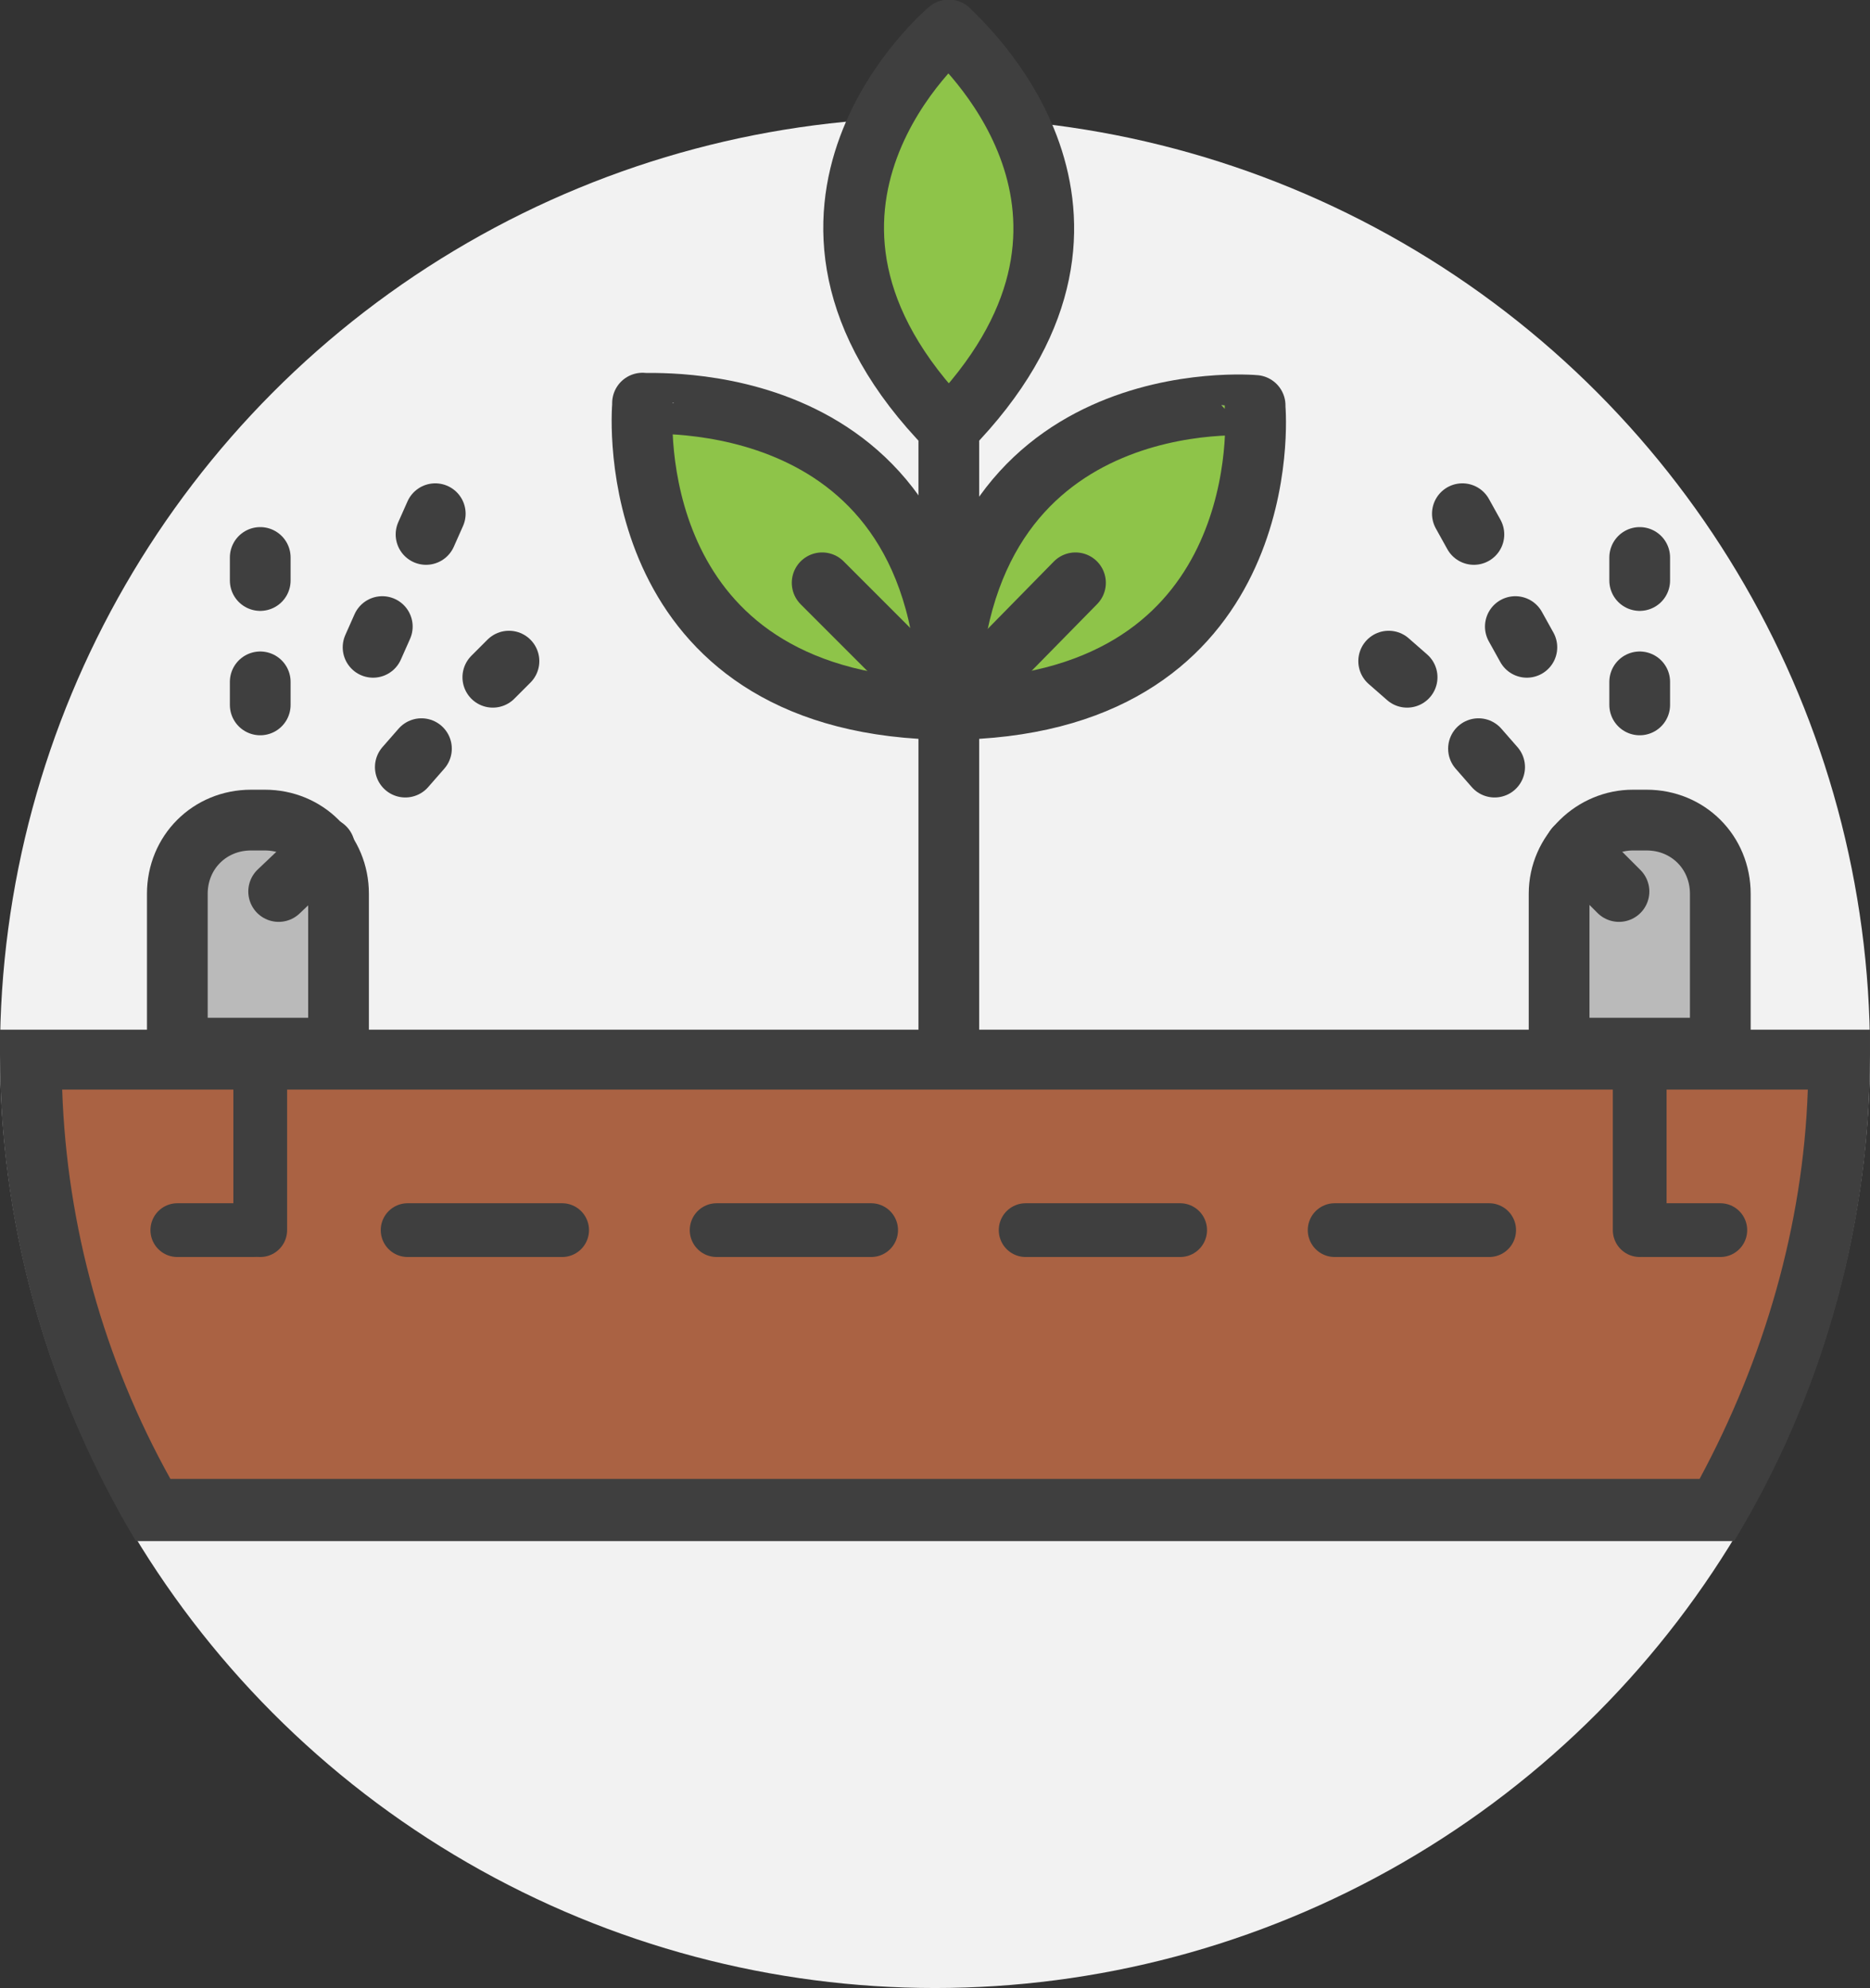<?xml version="1.0" encoding="utf-8"?>
<!-- Generator: Adobe Illustrator 25.2.0, SVG Export Plug-In . SVG Version: 6.00 Build 0)  -->
<svg version="1.1" id="Layer_1" xmlns="http://www.w3.org/2000/svg" xmlns:xlink="http://www.w3.org/1999/xlink" x="0px" y="0px"
	 viewBox="0 0 81.2 86.3" style="enable-background:new 0 0 81.2 86.3;" xml:space="preserve">
<rect x="0" y="0" width="81.2" height="86.3" fill="#333333" stroke="none"/>
<style type="text/css">
	.st0{fill:#F2F2F2;}
	.st1{fill:#AA6243;}
	.st2{fill:#3F3F3F;}
	.st3{fill:#8EC449;stroke:#3F3F3F;stroke-width:2.637;stroke-linecap:round;stroke-linejoin:round;stroke-miterlimit:10;}
	.st4{fill:none;stroke:#3F3F3F;stroke-width:2.637;stroke-linecap:round;stroke-linejoin:round;stroke-miterlimit:10;}
	.st5{fill:none;stroke:#3F3F3F;stroke-width:2.334;stroke-linecap:round;stroke-linejoin:round;}
	.st6{fill:none;stroke:#3F3F3F;stroke-width:2.334;stroke-linecap:round;stroke-linejoin:round;stroke-dasharray:6.709,6.709;}
	.st7{fill:#BABABA;stroke:#3F3F3F;stroke-width:2.637;stroke-miterlimit:10;}
	
		.st8{fill:none;stroke:#3F3F3F;stroke-width:2.334;stroke-linecap:round;stroke-linejoin:round;stroke-miterlimit:10;stroke-dasharray:7.91;}
</style>
<g>
	<circle class="st0" cx="40.6" cy="45.7" r="40.6"/>
	<g>
		<path class="st1" d="M6.7,65.5C3.2,59.6,1.4,52.9,1.4,46H80c0,6.9-1.9,13.6-5.3,19.5H6.7z"/>
		<g>
			<path class="st2" d="M78.5,47.3c-0.2,5.9-1.9,11.7-4.7,16.9H7.4c-2.9-5.2-4.5-11-4.7-16.9H78.5 M81.2,44.7H0c0,0.4,0,0.7,0,1.1
				c0,7.7,2.2,14.9,5.9,21.1h69.4c3.7-6.1,5.9-13.4,5.9-21.1C81.2,45.4,81.2,45,81.2,44.7L81.2,44.7z"/>
		</g>
	</g>
	<path class="st3" d="M41.2,18.6c8.8-9,0.9-16.4,0.1-17.2l-0.1-0.1C41.2,1.3,31.9,9.1,41.2,18.6"/>
	<path class="st3" d="M41.2,30.8c13.7-0.1,13.4-11.9,13.3-13.1v-0.1C54.5,17.6,41.4,16.4,41.2,30.8"/>
	<line class="st4" x1="46.7" y1="25.3" x2="41.3" y2="30.8"/>
	<path class="st3" d="M41.2,30.8c-13.7-0.1-13.4-11.9-13.3-13.2v-0.1C27.9,17.6,41.1,16.4,41.2,30.8"/>
	<line class="st4" x1="35.7" y1="25.3" x2="41.2" y2="30.8"/>
	<line class="st4" x1="41.2" y1="18.6" x2="41.2" y2="45.4"/>
	<g>
		<g>
			<line class="st5" x1="7.7" y1="53.4" x2="11" y2="53.4"/>
			<line class="st6" x1="17.7" y1="53.4" x2="68" y2="53.4"/>
			<line class="st5" x1="71.4" y1="53.4" x2="74.7" y2="53.4"/>
		</g>
	</g>
	<path class="st7" d="M14.7,38.8c0-1.8-1.4-3.2-3.2-3.2h-0.6c-1.8,0-3.2,1.4-3.2,3.2v6.7h7V38.8z"/>
	<line class="st4" x1="14.1" y1="36.8" x2="12.1" y2="38.7"/>
	<line class="st4" x1="18.3" y1="32.5" x2="17.6" y2="33.3"/>
	<line class="st4" x1="22.1" y1="28.7" x2="21.4" y2="29.4"/>
	<g>
		<line class="st4" x1="16.6" y1="27.2" x2="16.2" y2="28.1"/>
		<line class="st4" x1="18.9" y1="22.3" x2="18.5" y2="23.2"/>
	</g>
	<line class="st4" x1="11.3" y1="29.6" x2="11.3" y2="30.6"/>
	<line class="st4" x1="11.3" y1="24.2" x2="11.3" y2="25.2"/>
	<line class="st8" x1="11.3" y1="46" x2="11.3" y2="53.4"/>
	<path class="st7" d="M70.9,35.6h0.6c1.8,0,3.2,1.4,3.2,3.2v6.7h-7v-6.7C67.7,37,69.2,35.6,70.9,35.6z"/>
	<line class="st4" x1="68.4" y1="36.8" x2="70.3" y2="38.7"/>
	<line class="st4" x1="64.2" y1="32.5" x2="64.9" y2="33.3"/>
	<line class="st4" x1="60.3" y1="28.7" x2="61.1" y2="29.4"/>
	<g>
		<line class="st4" x1="65.8" y1="27.2" x2="66.3" y2="28.1"/>
		<line class="st4" x1="63.5" y1="22.3" x2="64" y2="23.2"/>
	</g>
	<line class="st4" x1="71.2" y1="29.6" x2="71.2" y2="30.6"/>
	<line class="st4" x1="71.2" y1="24.2" x2="71.2" y2="25.2"/>
	<line class="st8" x1="71.2" y1="46" x2="71.2" y2="53.4"/>
</g>
</svg>
